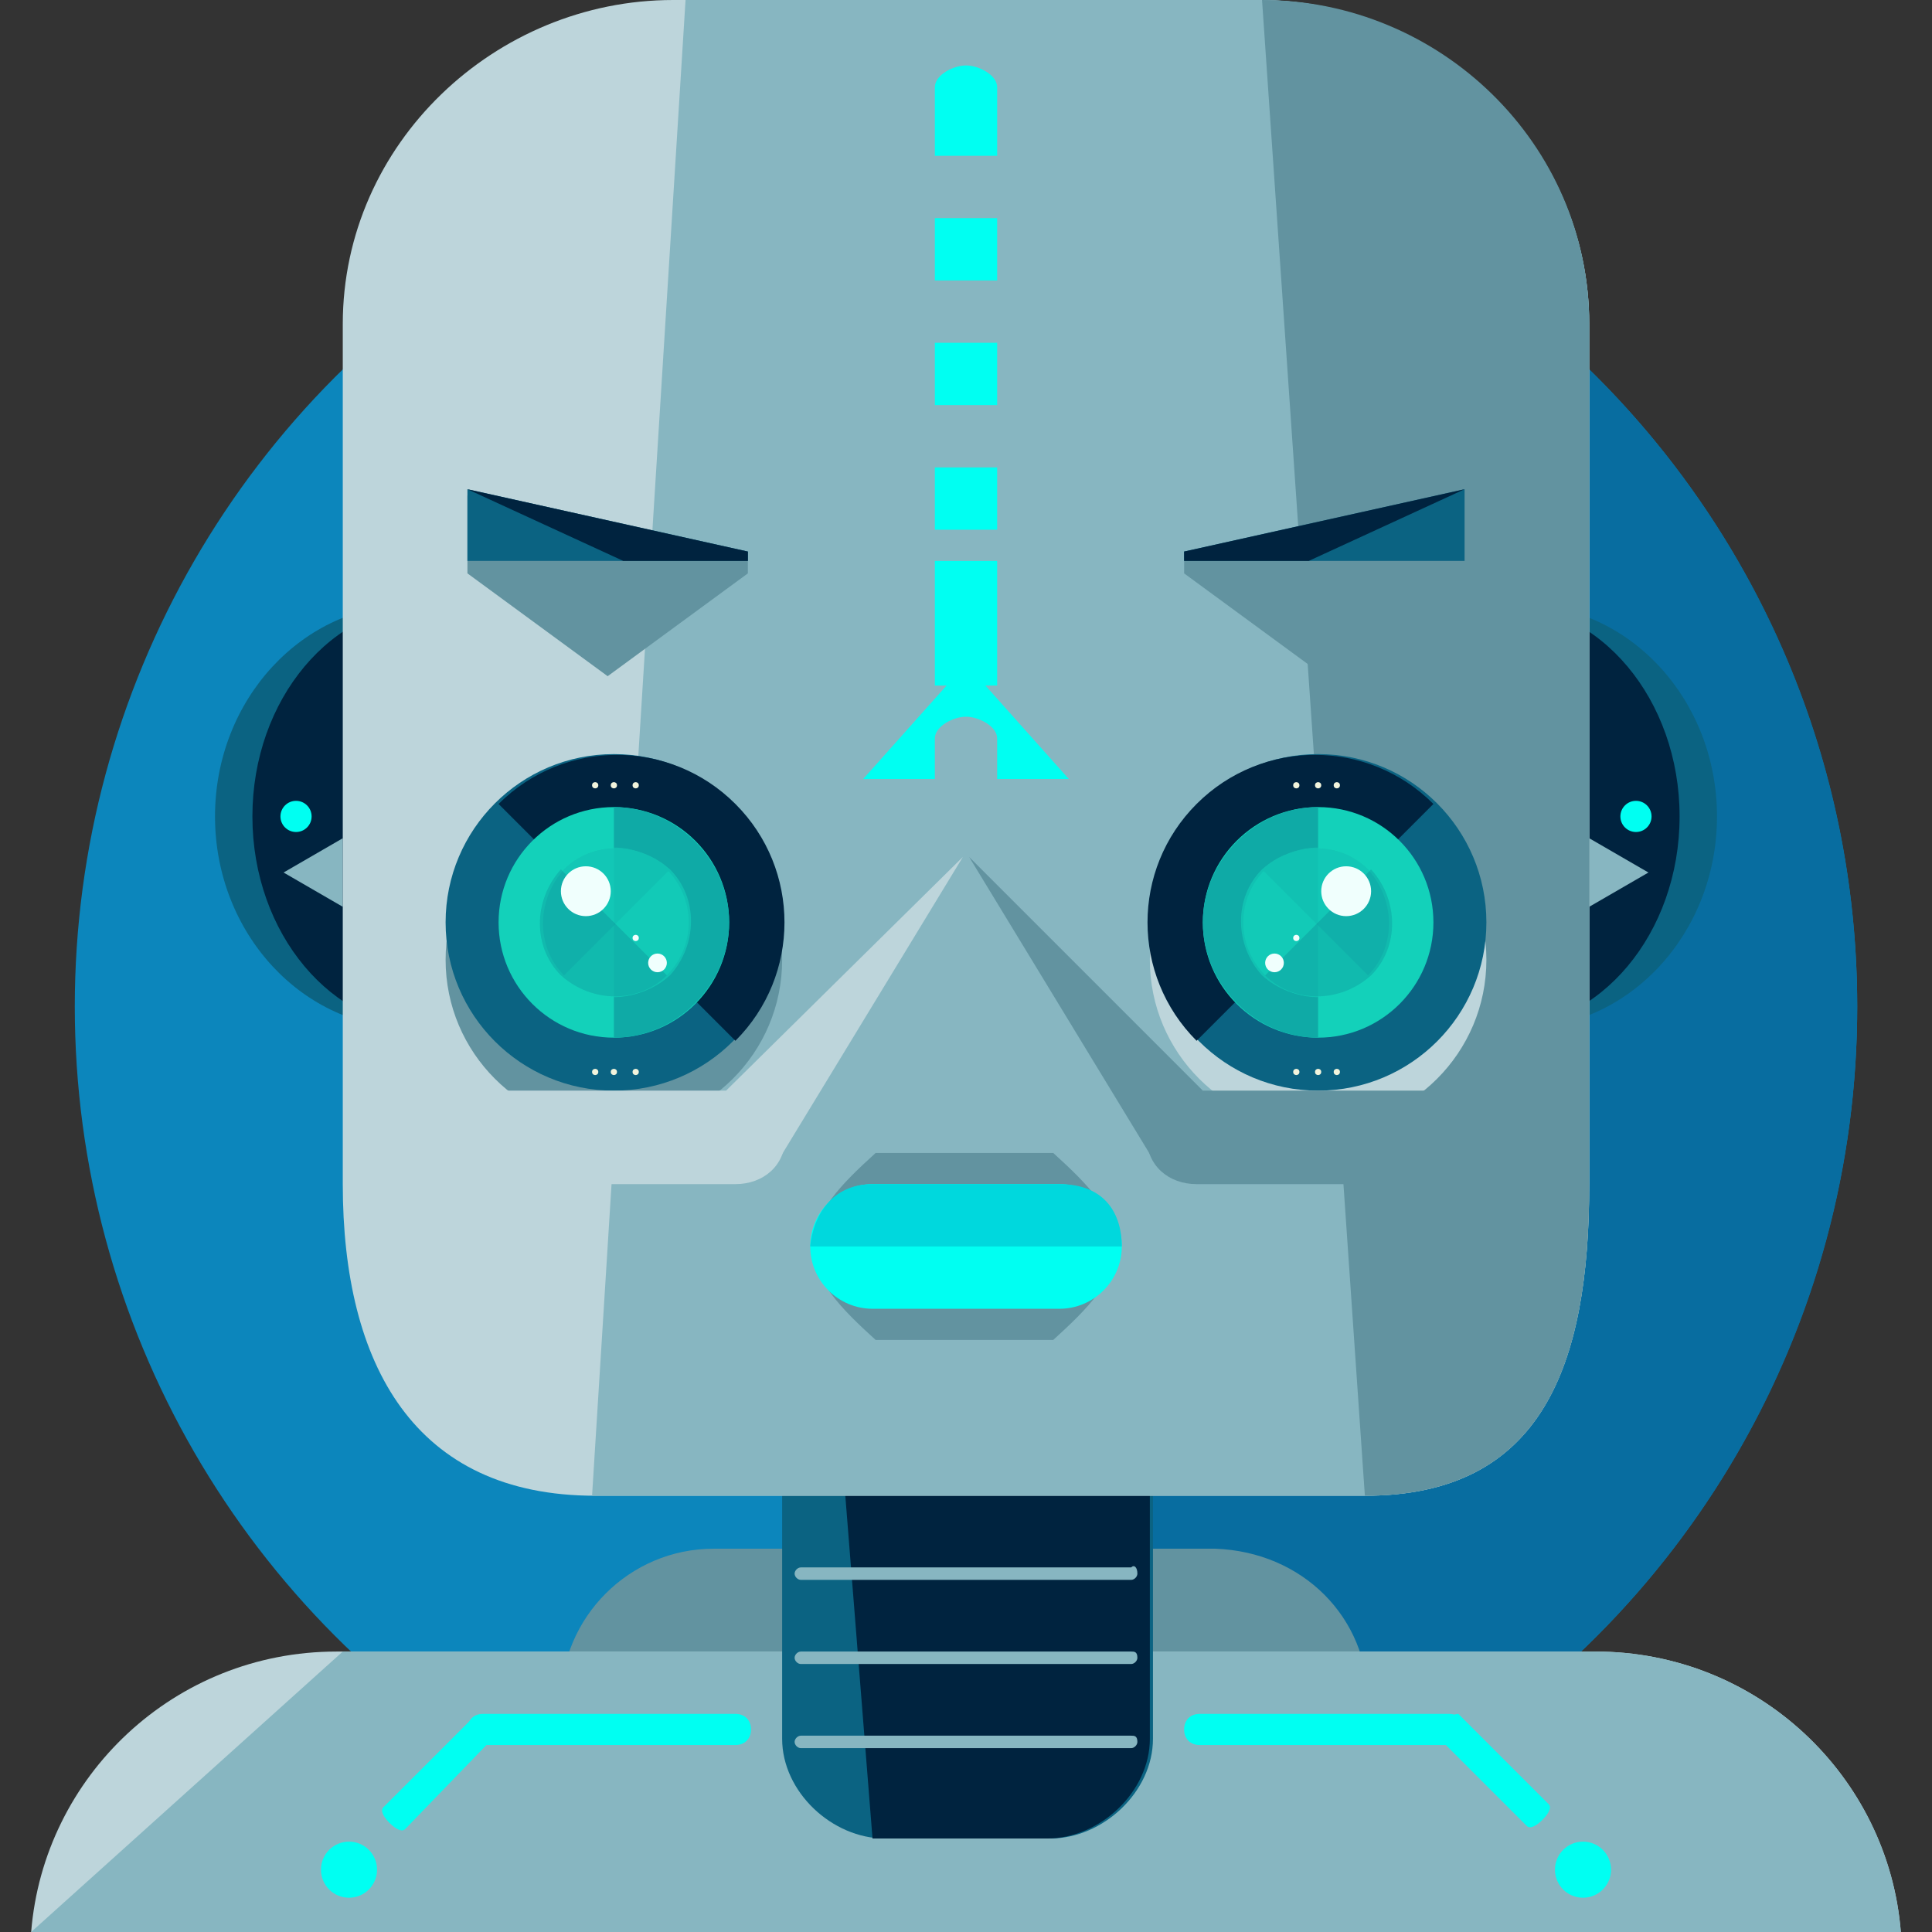 <?xml version="1.0" encoding="iso-8859-1"?>
<!-- Uploaded to: SVG Repo, www.svgrepo.com, Generator: SVG Repo Mixer Tools -->
<svg version="1.1" id="Layer_1" xmlns="http://www.w3.org/2000/svg" xmlns:xlink="http://www.w3.org/1999/xlink" 
	 viewBox="0 0 496 496" xml:space="preserve">
<rect x="0" y="0" width="496" height="496" fill="#333333" stroke="none"/>
<circle style="fill:#0C86BC;" cx="248" cy="258.4" r="228.8"/>
<path style="fill:#086DA0;" d="M248,29.6c126.4,0,228.8,102.4,228.8,228.8S374.4,487.2,248,487.2"/>
<path style="fill:#6293A0;" d="M351.2,436.8c0,21.6-17.6,39.2-39.2,39.2H183.2c-21.6,0-39.2-17.6-39.2-39.2l0,0
	c0-21.6,17.6-39.2,39.2-39.2H312C334.4,398.4,351.2,415.2,351.2,436.8L351.2,436.8z"/>
<path style="fill:#BDD5DB;" d="M488,496c-3.2-40-36.8-72-78.4-72H86.4c-41.6,0-75.2,32-78.4,72H488z"/>
<path style="fill:#87B6C1;" d="M8,496h480c-3.2-40-36.8-72-78.4-72H88"/>
<path style="fill:#0B6382;" d="M296,446.4c0,13.6-12.8,25.6-26.4,25.6h-42.4c-13.6,0-26.4-12-26.4-25.6V169.6
	c0-13.6,12.8-25.6,26.4-25.6h42.4c13.6,0,26.4,12,26.4,25.6V446.4z"/>
<path style="fill:#00233F;" d="M200,169.6c0-13.6,12.8-25.6,26.4-25.6h42.4c13.6,0,26.4,12,26.4,25.6v276.8
	c0,13.6-12.8,25.6-26.4,25.6H224"/>
<ellipse style="fill:#0B6382;" cx="105.6" cy="209.6" rx="50.4" ry="54.4"/>
<ellipse style="fill:#00233F;" cx="110.4" cy="209.6" rx="45.6" ry="54.4"/>
<circle style="fill:#00FFF2;" cx="76" cy="209.6" r="4"/>
<polygon style="fill:#87B6C1;" points="88,232.8 72.8,224 88,215.2 "/>
<ellipse style="fill:#0B6382;" cx="390.4" cy="209.6" rx="50.4" ry="54.4"/>
<ellipse style="fill:#00233F;" cx="385.6" cy="209.6" rx="45.6" ry="54.4"/>
<circle style="fill:#00FFF2;" cx="420" cy="209.6" r="4"/>
<polygon style="fill:#87B6C1;" points="408,232.8 423.2,224 408,215.2 "/>
<path style="fill:#BDD5DB;" d="M408,304c0,46.4-12,80-57.6,80H152.8c-46.4,0-64.8-33.6-64.8-80V83.2C88,36.8,127.2,0,172.8,0h150.4
	C368.8,0,408,36.8,408,83.2V304z"/>
<path style="fill:#87B6C1;" d="M176,0h147.2C368.8,0,408,36.8,408,83.2V304c0,46.4-12,80-57.6,80H152"/>
<g>
	<path style="fill:#6293A0;" d="M324,0c45.6,0,84,36.8,84,83.2V304c0,46.4-12,80-57.6,80"/>
	<circle style="fill:#6293A0;" cx="157.6" cy="246.4" r="43.2"/>
</g>
<circle style="fill:#0B6382;" cx="157.6" cy="236.8" r="43.2"/>
<path style="fill:#00233F;" d="M128,206.4c16.8-16.8,44-16.8,60.8,0s16.8,44,0,60.8"/>
<circle style="fill:#13D1BA;" cx="157.6" cy="236.8" r="29.6"/>
<path style="fill:#0FAAA6;" d="M157.6,207.2c16,0,29.6,13.6,29.6,29.6s-13.6,29.6-29.6,29.6"/>
<g style="opacity:0.6;">
	<circle style="fill:#13D1BA;" cx="157.6" cy="236.8" r="19.2"/>
	<path style="fill:#0FAAA6;" d="M144.8,250.4c-7.2-7.2-7.2-19.2,0-27.2c7.2-7.2,19.2-7.2,27.2,0"/>
</g>
<g style="opacity:0.6;">
	<path style="fill:#13D1BA;" d="M144.8,250.4c-7.2-7.2-7.2-19.2,0-27.2c7.2-7.2,19.2-7.2,27.2,0c7.2,7.2,7.2,19.2,0,27.2
		C164,257.6,152,257.6,144.8,250.4z"/>
	<path style="fill:#0FAAA6;" d="M171.2,250.4c-7.2,7.2-19.2,7.2-27.2,0c-7.2-7.2-7.2-19.2,0-27.2"/>
</g>
<g>
	<circle style="fill:#F0FFFD;" cx="150.4" cy="228.8" r="6.4"/>
	<circle style="fill:#F0FFFD;" cx="163.2" cy="240.8" r="0.8"/>
	<circle style="fill:#F0FFFD;" cx="168.8" cy="247.2" r="2.4"/>
</g>
<g>
	<circle style="fill:#F2F4DC;" cx="152.8" cy="201.6" r="0.8"/>
	<circle style="fill:#F2F4DC;" cx="157.6" cy="201.6" r="0.8"/>
	<circle style="fill:#F2F4DC;" cx="163.2" cy="201.6" r="0.8"/>
	<circle style="fill:#F2F4DC;" cx="152.8" cy="275.2" r="0.8"/>
	<circle style="fill:#F2F4DC;" cx="157.6" cy="275.2" r="0.8"/>
	<circle style="fill:#F2F4DC;" cx="163.2" cy="275.2" r="0.8"/>
</g>
<polygon style="fill:#6293A0;" points="192,147.2 156,173.6 120,147.2 120,127.2 192,141.6 "/>
<polygon style="fill:#0B6382;" points="192,144 120,144 120,125.6 192,141.6 "/>
<polyline style="fill:#00233F;" points="120,125.6 192,141.6 192,144 160,144 "/>
<circle style="fill:#BDD5DB;" cx="338.4" cy="246.4" r="43.2"/>
<circle style="fill:#0B6382;" cx="338.4" cy="236.8" r="43.2"/>
<path style="fill:#00233F;" d="M368,206.4c-16.8-16.8-44-16.8-60.8,0s-16.8,44,0,60.8"/>
<circle style="fill:#13D1BA;" cx="338.4" cy="236.8" r="29.6"/>
<path style="fill:#0FAAA6;" d="M338.4,207.2c-16,0-29.6,13.6-29.6,29.6s13.6,29.6,29.6,29.6"/>
<g style="opacity:0.6;">
	<circle style="fill:#13D1BA;" cx="338.4" cy="236.8" r="19.2"/>
	<path style="fill:#0FAAA6;" d="M351.2,250.4c7.2-7.2,7.2-19.2,0-27.2c-7.2-7.2-19.2-7.2-27.2,0"/>
</g>
<g style="opacity:0.6;">
	<path style="fill:#13D1BA;" d="M351.2,250.4c7.2-7.2,7.2-19.2,0-27.2c-7.2-7.2-19.2-7.2-27.2,0c-7.2,7.2-7.2,19.2,0,27.2
		C332,257.6,344,257.6,351.2,250.4z"/>
	<path style="fill:#0FAAA6;" d="M324.8,250.4c7.2,7.2,19.2,7.2,27.2,0c7.2-7.2,7.2-19.2,0-27.2"/>
</g>
<g>
	<circle style="fill:#F0FFFD;" cx="345.6" cy="228.8" r="6.4"/>
	<circle style="fill:#F0FFFD;" cx="332.8" cy="240.8" r="0.8"/>
	<circle style="fill:#F0FFFD;" cx="327.2" cy="247.2" r="2.4"/>
</g>
<g>
	<circle style="fill:#F2F4DC;" cx="343.2" cy="201.6" r="0.8"/>
	<circle style="fill:#F2F4DC;" cx="338.4" cy="201.6" r="0.8"/>
	<circle style="fill:#F2F4DC;" cx="332.8" cy="201.6" r="0.8"/>
	<circle style="fill:#F2F4DC;" cx="343.2" cy="275.2" r="0.8"/>
	<circle style="fill:#F2F4DC;" cx="338.4" cy="275.2" r="0.8"/>
	<circle style="fill:#F2F4DC;" cx="332.8" cy="275.2" r="0.8"/>
</g>
<polygon style="fill:#6293A0;" points="304,147.2 340,173.6 376,147.2 376,127.2 304,141.6 "/>
<polygon style="fill:#0B6382;" points="304,144 376,144 376,125.6 304,141.6 "/>
<polyline style="fill:#00233F;" points="376,125.6 304,141.6 304,144 336,144 "/>
<path style="fill:#6293A0;" d="M286.4,320c0,8.8-7.2,16-16,24h-45.6c-8.8-8-16-15.2-16-24l0,0c0-8.8,7.2-16,16-24h45.6
	C279.2,304,286.4,311.2,286.4,320L286.4,320z"/>
<g>
	<path style="fill:#00FFF2;" d="M288,320c0,8.8-7.2,16-16,16h-48c-8.8,0-16-7.2-16-16l0,0c0-8.8,7.2-16,16-16h48
		C280.8,304,288,311.2,288,320L288,320z"/>
	<rect x="240" y="88" style="fill:#00FFF2;" width="16" height="16"/>
	<path style="fill:#00FFF2;" d="M256,40V22.4c0-3.2-4.8-5.6-8-5.6s-8,2.4-8,5.6V40H256z"/>
	<rect x="240" y="56" style="fill:#00FFF2;" width="16" height="16"/>
	<rect x="240" y="120" style="fill:#00FFF2;" width="16" height="16"/>
</g>
<path style="fill:#00D8DD;" d="M288,320c0-8-4-16-16-16h-48c-10.4,0-15.2,8-16,16H288z"/>
<path style="fill:#BDD5DB;" d="M201.6,292c0,7.2-5.6,12-12.8,12h-60c-7.2,0-12.8-4.8-12.8-12l0,0c0-7.2,5.6-12,12.8-12h60
	C196,280,201.6,284.8,201.6,292L201.6,292z"/>
<path style="fill:#6293A0;" d="M380,292c0,7.2-5.6,12-12.8,12h-60c-7.2,0-12.8-4.8-12.8-12l0,0c0-7.2,5.6-12,12.8-12h60
	C374.4,280,380,284.8,380,292L380,292z"/>
<g>
	<rect x="240" y="144" style="fill:#00FFF2;" width="16" height="32"/>
	<path style="fill:#00FFF2;" d="M240,200v-10.4c0-3.2,4.8-5.6,8-5.6c3.2,0,8,2.4,8,5.6V200h18.4L248,170.4L221.6,200H240z"/>
</g>
<polygon style="fill:#BDD5DB;" points="186.4,280 247.2,220 200,297.6 "/>
<polygon style="fill:#6293A0;" points="308.8,280 248.8,220 296,297.6 "/>
<g>
	<path style="fill:#87B6C1;" d="M292,404c0,0.8-0.8,1.6-1.6,1.6h-84.8c-0.8,0-1.6-0.8-1.6-1.6l0,0c0-0.8,0.8-1.6,1.6-1.6h84.8
		C291.2,401.6,292,402.4,292,404L292,404z"/>
	<path style="fill:#87B6C1;" d="M292,425.6c0,0.8-0.8,1.6-1.6,1.6h-84.8c-0.8,0-1.6-0.8-1.6-1.6l0,0c0-0.8,0.8-1.6,1.6-1.6h84.8
		C291.2,424,292,424,292,425.6L292,425.6z"/>
	<path style="fill:#87B6C1;" d="M292,447.2c0,0.8-0.8,1.6-1.6,1.6h-84.8c-0.8,0-1.6-0.8-1.6-1.6l0,0c0-0.8,0.8-1.6,1.6-1.6h84.8
		C291.2,445.6,292,445.6,292,447.2L292,447.2z"/>
</g>
<g>
	<path style="fill:#00FFF2;" d="M192.8,444c0,2.4-1.6,4-4,4H124c-2.4,0-4-1.6-4-4l0,0c0-2.4,1.6-4,4-4h64.8
		C191.2,440,192.8,441.6,192.8,444L192.8,444z"/>
	<path style="fill:#00FFF2;" d="M125.6,441.6c1.6,1.6,2.4,3.2,1.6,4l-23.2,24c-0.8,0.8-2.4,0-4-1.6l0,0c-1.6-1.6-2.4-3.2-1.6-4
		l23.2-23.2C122.4,440,124.8,440.8,125.6,441.6L125.6,441.6z"/>
	<circle style="fill:#00FFF2;" cx="89.6" cy="480" r="7.2"/>
	<path style="fill:#00FFF2;" d="M376,444c0-2.4-1.6-4-4-4h-64c-2.4,0-4,1.6-4,4l0,0c0,2.4,1.6,4,4,4h64C374.4,448,376,446.4,376,444
		L376,444z"/>
	<path style="fill:#00FFF2;" d="M370.4,441.6c-1.6,1.6-2.4,3.2-1.6,4l23.2,23.2c0.8,0.8,2.4,0,4-1.6l0,0c1.6-1.6,2.4-3.2,1.6-4
		L374.4,440C373.6,440,371.2,440.8,370.4,441.6L370.4,441.6z"/>
	<circle style="fill:#00FFF2;" cx="406.4" cy="480" r="7.2"/>
</g>
</svg>